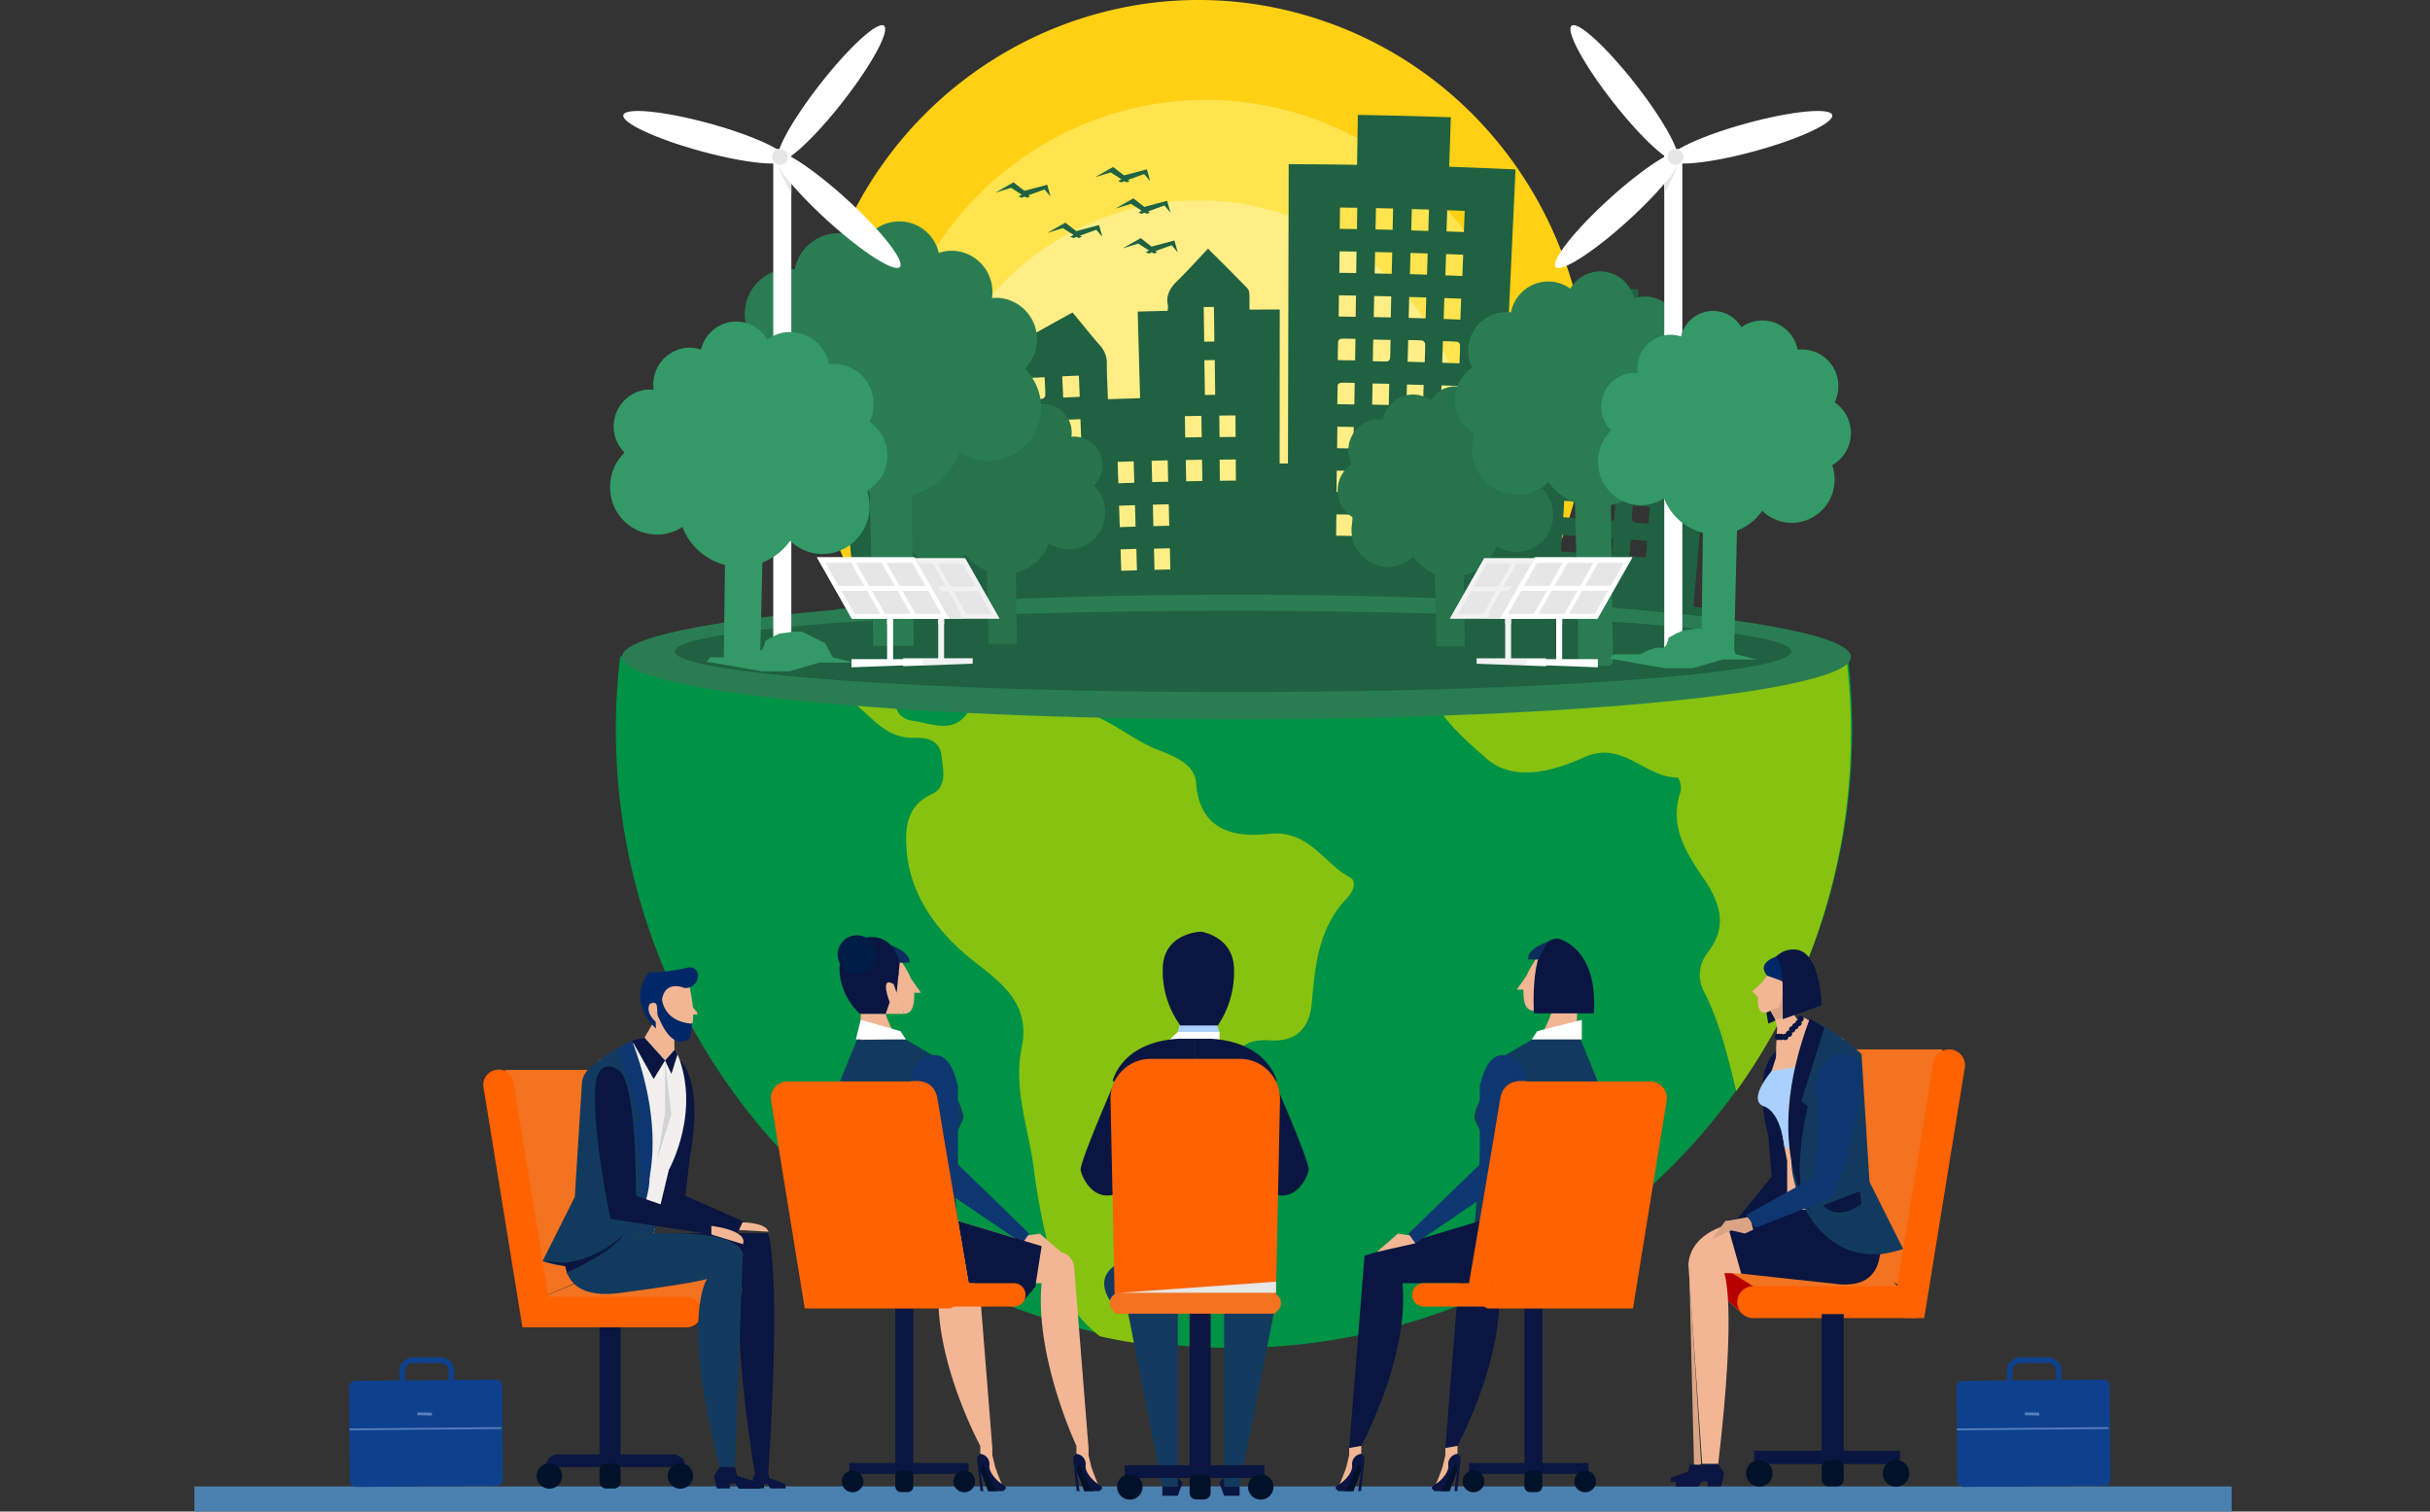 <svg xmlns="http://www.w3.org/2000/svg" xmlns:xlink="http://www.w3.org/1999/xlink" width="450" height="280" viewBox="0 0 450 280"><rect x="0" y="0" width="450" height="280" fill="#333333" stroke="none"/><defs><clipPath id="a"><rect width="377.263" height="280" fill="none"/></clipPath><clipPath id="b"><rect width="377.263" height="280.001" fill="none"/></clipPath><clipPath id="c"><rect width="8.955" height="11.373" fill="none"/></clipPath><clipPath id="e"><path d="M914.74,947.836h7.731l-.581-1.637-6.334-1.42Z" transform="translate(-914.74 -944.779)" fill="none"/></clipPath><linearGradient id="f" x1="-23.555" y1="30.065" x2="-23.529" y2="30.065" gradientUnits="objectBoundingBox"><stop offset="0" stop-color="#fff"/><stop offset="1" stop-color="#aad0ff"/></linearGradient><clipPath id="h"><rect width="28.902" height="2.059" fill="none"/></clipPath><clipPath id="i"><path d="M1456.786,993.685s-4.658,5.349-1.4,6.525,3.8,7.668,3.8,7.668h.907s-.191-5.7-.221-6.883,1.265-8.043,1.265-8.043Z" transform="translate(-1454.23 -992.952)" fill="none"/></clipPath><linearGradient id="j" x1="-31.891" y1="5.515" x2="-31.869" y2="5.515" xlink:href="#f"/><clipPath id="m"><rect width="450" height="280"/></clipPath></defs><g id="l" clip-path="url(#m)"><g transform="translate(799 584)"><g transform="translate(-763 -584)"><g clip-path="url(#a)"><g transform="translate(0 -0.001)"><g clip-path="url(#b)"><path d="M392.808,610.686A114.589,114.589,0,0,0,481.9,736.147q5.269,1.154,10.712,1.814a115.711,115.711,0,0,0,13.874.832,114.457,114.457,0,0,0,114.481-114.48,115.647,115.647,0,0,0-.8-13.628Z" transform="translate(-313.96 -489.106)" fill="#009245"/><path d="M610.956,651.6c-4.983-2.662-7.551-8.911-15.162-8.013-5.889.695-12.643-.459-13.29-9.437-.234-3.231-3.348-4.7-6.92-6.081-7.009-2.7-12.489-9.473-21.257-7.391-.363.086-.907-1.108-1.511-1.445-4.429-2.47-8.827-4.48-12.323,1.432-2.65,4.481-6.608,2.559-10.269,2-4.253-.657-3.347-3.953-3.431-6.738-.05-1.648.555-3.854-1.153-4.621-.453-.2-.878-.406-1.275-.616H495.687a20.691,20.691,0,0,0,6.377,1.026c7.342.357,12.977,3.971,18.125,8.5,3.074,2.7,5.551,5.748,10.277,5.559,1.873-.074,4.561.312,4.887,3.267.288,2.611,1.135,5.82-1.779,7.156-4.837,2.218-4.961,6.554-4.676,10.382.678,9.073,6.54,16.066,13.044,21.057,5.757,4.416,9.767,8.209,8.252,15.615-1.615,7.894,1.528,15.478,2.339,23.045a133.186,133.186,0,0,0,3.639,17.635,24.135,24.135,0,0,0,8.526,12.718q5.269,1.154,10.712,1.814a.116.116,0,0,0-.046-.118c-4.658-3.689.486-10.705-5.552-13.883-3.5-1.841,2.1-6.95-1.5-10.1-.265-.231,2.845-.885,4.348-1.447,9.35-3.492,17.066-14.846,16.759-24.694-.138-4.44,1.89-6.721,6.561-6.4,5.011.347,7.552-2.146,7.971-7.124.582-6.948,1.3-13.859,6.555-19.28.923-.952,1.949-3.006.445-3.809" transform="translate(-397.003 -489.106)" fill="#87c210"/><path d="M1145.362,610.686c-1.191,8.274,5.336,13.792,11,18.834,5.1,4.541,12.514,2.457,18.177-.119,7.225-3.285,11.377,3.883,17.438,3.73a4.022,4.022,0,0,1,.49,2.546c-2.189,6.319.866,11.2,4.174,16.048,3.024,4.43,4.693,8.837.845,13.809a6.616,6.616,0,0,0-.605,7.465c2.927,5.768,4.332,12.022,5.881,18.231a113.961,113.961,0,0,0,21.228-66.421,115.665,115.665,0,0,0-.864-14.123Z" transform="translate(-917.223 -489.106)" fill="#87c210"/><path d="M703.046,115.184a73.738,73.738,0,0,0,9.315-18.971c12.463-38.44-8.116-79.864-45.963-92.522s-78.63,8.243-91.093,46.683a74.123,74.123,0,0,0,9.329,64.809Z" transform="translate(-457.856 0.005)" fill="#ffd014"/><path d="M748.339,189.592a61.1,61.1,0,0,0,8.513-16.858c10.341-31.9-6.734-66.265-38.136-76.768s-65.242,6.839-75.583,38.735a61.5,61.5,0,0,0,8.525,54.891Z" transform="translate(-512.676 -74.403)" fill="#ffe44e"/><path d="M772.859,264.539a52.512,52.512,0,0,0,4.383-9.909c8.828-27.229-5.749-56.57-32.557-65.536s-55.7,5.839-64.524,33.067a52.491,52.491,0,0,0,4.395,42.378Z" transform="translate(-542.687 -149.35)" fill="#ffee86"/><path d="M593.1,148.872c1.8-.165,3.491-.315,5.322-.472-.171-2.064-.333-4.01-.5-6,5.3-.454,10.462-.851,15.763-1.213.13,1.973.259,3.92.394,5.963,1.795-.122,3.459-.231,5.279-.344.1,1.64.193,3.19.292,4.841,2.081-.167,3.964-.021,5.781-1.157,3.685-2.3,7.541-4.37,11.362-6.5.256-.143.518-.274.865-.457,1.715,2.057,3.347,4.133,5.088,6.115A4.813,4.813,0,0,1,644,153.058c-.007,2.143.124,4.287.2,6.531,1.98-.069,3.9-.13,5.954-.189-.146-5.314-.293-10.622-.442-16.044,1.914-.054,3.692-.1,5.54-.141a4.262,4.262,0,0,0,.052-1.034c-.412-1.878.425-3.236,1.773-4.545,1.944-1.889,3.738-3.923,5.66-5.936,2.5,2.486,4.945,4.921,7.333,7.394a1.584,1.584,0,0,1,.316.973c.046.926.024,1.854.03,2.923,1.88-.01,3.692-.015,5.6-.013-.007,9.577-.014,19.013-.02,28.517l1.54,0c.044-18.495.089-36.918.134-55.442,4.245.011,8.388.049,12.664.118.049-3.116.1-6.137.145-9.245,5.788.094,11.441.237,17.222.436-.1,3-.2,6.019-.306,9.164,4.143.143,8.162.309,12.283.505-.679,14.666-1.352,29.207-2.029,43.832.773.037,1.447.07,2.25.11.234-4.8.466-9.567.705-14.46,2.681.135,5.235.275,7.89.432.084-1.469.161-2.817.246-4.3,2.4.142,4.7.287,7.137.45.1-1.5.187-2.876.28-4.305,2.156.145,4.17.287,6.339.447-.1,1.4-.2,2.765-.306,4.257,2.456.182,4.76.362,7.139.557-.117,1.475-.225,2.823-.343,4.313,2.659.218,5.243.441,7.952.688-1.445,16.386-2.877,32.629-4.319,48.984,1.481.135,2.843.262,4.254.4-.058.632-.107,1.151-.164,1.764a851.11,851.11,0,0,0-162.695,0l-.165-1.769c1.172-.113,2.354-.224,3.63-.341-1.463-16.455-2.913-32.773-4.375-49.216m39.847,18.689-.184-3.94c-1.077.052-2.072.1-3.091.154.068,1.344.131,2.609.2,3.939,1.037-.053,2.029-.1,3.077-.154m3.132-4.146c.057,1.327.113,2.623.172,3.988,1.01-.045,2-.087,3.005-.129-.054-1.368-.106-2.662-.159-3.989-1.009.042-1.918.08-3.018.129m51.045-35.382c1.117.014,2.125.029,3.179.046.021-1.353.042-2.645.062-3.949-1.1-.018-2.111-.032-3.192-.046-.017,1.325-.032,2.591-.049,3.949m6.707-3.842c-.026,1.356-.052,2.652-.077,3.951,1.1.022,2.112.044,3.159.069.031-1.358.06-2.652.09-3.951-1.109-.026-2.123-.048-3.172-.069m9.693,4.225c.041-1.381.079-2.646.118-3.959-1.1-.033-2.131-.064-3.173-.092-.036,1.364-.07,2.652-.1,3.96,1.084.03,2.062.058,3.16.092m-10.477,36.359c-.027,1.4-.052,2.684-.077,3.935,1.081.022,2.069.044,3.037.066.031-1.365.06-2.628.09-3.935-1.042-.025-2.012-.045-3.051-.066M687.1,132.2c-.017,1.4-.033,2.692-.05,3.976,1.1.014,2.1.029,3.12.045.021-1.366.042-2.66.063-3.976-1.074-.018-2.053-.032-3.133-.046m9.745.2c-1.115-.026-2.123-.048-3.175-.069-.026,1.356-.052,2.656-.077,3.964,1.088.022,2.09.044,3.162.069.03-1.327.059-2.6.09-3.964m-7.193,36.313c.021-1.341.042-2.662.063-3.984-1.044-.017-2.015-.03-3.025-.044-.017,1.36-.033,2.657-.05,3.984,1.032.013,1.974.027,3.011.044m-55.959,15.066c-.063-1.357-.124-2.652-.185-3.953-1.046.051-2,.1-2.982.149l.2,3.952c1.035-.053,1.986-.1,2.969-.148m59.088-6.9c1.076.022,2.033.042,3.025.066.031-1.359.06-2.652.09-3.951-1.055-.024-2.017-.046-3.038-.066-.026,1.332-.05,2.6-.077,3.951m9.668-11.845c-1.086-.033-2.053-.062-3.066-.089-.036,1.355-.07,2.648-.1,3.916,1.077.03,2.065.058,3.053.089.04-1.337.077-2.575.117-3.915m-15.881,7.787c-.017,1.367-.033,2.633-.049,3.942,1.049.014,2.03.028,3.04.044.021-1.346.041-2.615.062-3.942-1.025-.017-1.987-.031-3.053-.044m13.655-40.328c-.036,1.367-.069,2.629-.1,3.932,1.086.029,2.1.059,3.162.092.04-1.349.078-2.611.117-3.932-1.071-.033-2.071-.062-3.176-.092m9.756.327c-1.146-.044-2.149-.08-3.166-.115-.046,1.362-.089,2.654-.132,3.94,1.1.038,2.093.074,3.153.114.049-1.337.1-2.6.145-3.94m-77.517,22.7c-1.138.055-2.143.105-3.18.159.067,1.335.13,2.6.2,3.984.887-.046,1.724-.05,2.549-.154a.827.827,0,0,0,.563-.565c0-1.13-.078-2.259-.132-3.423m3.27-.172c.06,1.388.114,2.652.17,3.934,1.058-.047,2.03-.089,3.066-.131-.053-1.343-.1-2.611-.156-3.935-1.05.043-2.032.085-3.079.132m63.441,17.726c-.036,1.353-.07,2.642-.1,3.95,1.037.029,1.988.056,2.987.087.04-1.356.079-2.647.117-3.949-1.043-.032-2-.06-3-.087m9.167,4.253c.05-1.356.1-2.622.145-3.938-1.052-.04-2.037-.075-3.06-.111-.045,1.34-.087,2.6-.131,3.939,1.014.035,1.969.07,3.047.11m-68.419,6.188c-.053-1.344-.105-2.641-.157-3.936-1.054.044-2.031.085-2.991.128.059,1.361.113,2.628.17,3.935,1.021-.045,1.97-.086,2.978-.127m49.96-26.955c-.917-.015-1.721-.056-2.52-.019-.222.011-.612.243-.62.39-.065,1.19-.058,2.384-.073,3.582,1.147.015,2.119.029,3.149.046.021-1.324.041-2.588.063-4m3.314.109c-.027,1.4-.052,2.667-.076,3.92,1.082.022,2.083.044,3.068.067.031-1.354.059-2.618.089-3.919-1.059-.025-2.036-.046-3.081-.067m6.261,4.1c1.089.03,2.06.059,3.08.089.04-1.343.078-2.632.116-3.909-1.088-.033-2.086-.062-3.093-.089-.035,1.334-.068,2.569-.1,3.909m6.375.191c1.1.038,2.073.074,3.074.111.05-1.352.1-2.642.145-3.935-1.077-.041-2.054-.076-3.087-.112-.044,1.332-.087,2.595-.131,3.936m-19.346,19.966c-.016,1.344-.033,2.633-.049,3.942,1.055.013,2.028.028,2.985.043.022-1.361.042-2.63.062-3.941-.99-.016-1.912-.03-3-.044m-56.443-8.936c.031.613.063,1.251.095,1.89s.063,1.259.1,1.9c1.111-.057,2.093-.107,3.17-.159-.023-.5-.043-.924-.063-1.346-.134-2.893-.135-2.9-3.065-2.444-.031,0-.059.038-.233.157M706.9,128.511c1.128.038,2.136.075,3.217.116.049-1.345.1-2.638.144-3.927-1.13-.043-2.169-.081-3.23-.117-.044,1.332-.086,2.573-.131,3.928m-10.323,15.93c.03-1.336.059-2.6.089-3.9-1.089-.025-2.107-.048-3.165-.069-.026,1.334-.05,2.592-.076,3.9,1.086.022,2.1.044,3.151.069m12.891.4c.051-1.376.1-2.654.142-3.88-1.127-.043-2.114-.078-3.108-.112-.044,1.335-.086,2.574-.129,3.88,1.047.036,2.039.072,3.095.112m-19.431,3.563c-.961-.015-1.805-.059-2.645-.017-.2.01-.55.291-.559.462-.064,1.162-.055,2.327-.069,3.505,1.162.015,2.167.03,3.21.047.021-1.336.041-2.575.063-4m6.505.207c-1.121-.026-2.134-.048-3.216-.07-.026,1.339-.051,2.6-.078,4.013.941.019,1.815.069,2.686.033a.74.74,0,0,0,.506-.512c.073-1.129.075-2.262.1-3.464m6.322,4.126c.036-1.192.1-2.286.077-3.38a.826.826,0,0,0-.49-.626c-.867-.093-1.745-.081-2.646-.1-.038,1.427-.071,2.69-.106,4.019,1.053.029,2.034.057,3.165.092m6.437.206c.045-1.212.11-2.342.1-3.472a.746.746,0,0,0-.5-.522c-.869-.087-1.747-.088-2.664-.119-.047,1.41-.089,2.673-.133,4,1.036.036,2.016.071,3.195.116m-72.738,22.572c1.065-.047,2.022-.088,3.031-.13-.053-1.34-.1-2.631-.156-3.923-1.064.044-2.044.086-3.045.13.057,1.331.111,2.566.169,3.922m56.072,9.437c1.082.022,2.052.043,3,.065.031-1.367.06-2.631.089-3.912-1.04-.024-1.993-.046-3.009-.065-.026,1.323-.05,2.588-.076,3.912M708.6,169.227c.051-1.4.1-2.693.146-3.975-1.075-.04-2.043-.076-3.017-.109-.046,1.367-.089,2.66-.133,3.975,1.035.036,1.975.07,3,.109m-5.563-24.613c.04-1.336.077-2.6.115-3.874-1.094-.033-2.112-.063-3.157-.091-.035,1.331-.068,2.566-.1,3.875,1.042.028,2.03.057,3.144.091m-16.111-.341c1.119.015,2.138.03,3.15.046.022-1.365.042-2.628.062-3.933-1.086-.018-2.085-.032-3.163-.046-.016,1.313-.032,2.581-.049,3.934m-22.863,14.5c-.027-2.182-.053-4.27-.079-6.438l-1.922.026c.032,2.2.062,4.291.093,6.438l1.908-.026m-51.581,6.061c-1.067.076-2.057.149-3.033.222.1,1.356.19,2.62.286,3.937,1.028-.076,1.99-.147,3.02-.221-.092-1.323-.179-2.588-.272-3.938m51.426-15.931c-.027-2.2-.053-4.288-.079-6.415l-1.895.026c.032,2.182.062,4.271.093,6.414l1.882-.026m-5.47,13.82c.026,1.375.049,2.644.073,3.951,1.051-.02,2.04-.037,3.056-.053-.021-1.359-.04-2.627-.06-3.951-1.034.017-2.006.033-3.07.054m-52,6.514c-.1-1.34-.2-2.609-.3-3.922-1.047.082-2.037.162-3.031.243.108,1.358.209,2.622.312,3.921,1.037-.085,2-.162,3.018-.242m40.1,18.16c.046,1.4.088,2.7.129,3.974,1.033-.034,1.969-.065,2.912-.093-.04-1.372-.078-2.668-.116-3.974-1.012.031-1.932.06-2.925.093m18.286-24.778c.016,1.4.031,2.671.046,3.982,1.041-.013,2.009-.022,2.983-.03-.011-1.369-.022-2.669-.033-3.983-1.032.009-1.975.019-3,.031m-15.734,12.444c-.04-1.381-.078-2.666-.116-3.971-1.055.031-2.009.062-2.97.095.044,1.365.086,2.655.129,3.97,1.019-.034,1.95-.064,2.957-.094m-46.62-17.609.312,3.919c1.051-.086,2.019-.163,3.022-.243l-.3-3.92c-1.037.082-2.009.159-3.035.244m6.4-.525.286,3.953c1.039-.077,2.009-.148,3.022-.221l-.273-3.954c-1.037.074-1.985.143-3.035.222m46.891,34.193c-.03-1.348-.059-2.634-.087-3.923-1.048.024-2.011.048-2.946.072.035,1.355.067,2.617.1,3.923,1.007-.026,1.94-.05,2.933-.072M603.738,173.61c.109,1.376.21,2.642.311,3.917,1.045-.086,2.025-.164,2.96-.238-.1-1.355-.2-2.617-.3-3.918-1.017.08-1.944.154-2.973.239m6.574,3.441c1.077-.081,2.03-.15,2.991-.219-.093-1.344-.18-2.607-.271-3.916-1.033.073-1.989.144-3,.219.1,1.329.188,2.593.284,3.915m48.3-6.2c.026,1.394.049,2.663.073,3.939,1.042-.02,2-.037,3-.052-.02-1.334-.04-2.6-.06-3.94-1.025.016-1.987.033-3.016.053m6.315,3.84c1.069-.012,2.022-.023,2.975-.03-.011-1.359-.022-2.647-.032-3.908-1.054.009-2.006.019-2.988.031.015,1.334.03,2.574.045,3.908m-57.268,10.756c-.1-1.362-.2-2.629-.3-3.935-1.034.081-2.008.16-2.964.238.108,1.364.209,2.631.313,3.934.994-.082,1.913-.155,2.951-.237m6.219-.483c-.094-1.361-.182-2.625-.272-3.927-1.035.074-2.007.144-2.991.218.1,1.347.189,2.609.284,3.927,1-.075,1.942-.144,2.978-.218m35.447-1.776c-.041-1.392-.078-2.681-.116-3.968-1.044.032-1.99.062-2.945.094.044,1.367.086,2.657.129,3.968,1.006-.034,1.924-.063,2.932-.093m6.23-.163c-.031-1.39-.059-2.679-.088-3.975-1.04.024-1.986.047-2.947.073.035,1.364.068,2.655.1,3.975,1-.026,1.922-.049,2.934-.072m-50.5,6.788.313,3.934c1.012-.083,1.949-.158,2.894-.232l-.3-3.935c-.98.077-1.895.151-2.908.234m9.385,3.271-.273-3.945c-1.021.073-1.984.143-2.93.214l.286,3.945c1-.075,1.908-.141,2.917-.213m37.854-22.1c.035,1.391.068,2.66.1,3.954,1.024-.027,1.98-.051,2.964-.073-.03-1.353-.059-2.64-.088-3.955-1.031.023-1.959.046-2.977.073m77.336-8.361c-.066,1.1-.124,2.078-.182,3.051,1.092.067,2.089.13,3.115.2.066-1.052.128-2.026.192-3.05-1.074-.07-2.077-.133-3.125-.2m1.735,22.33c-1.068-.069-2.073-.133-3.062-.194-.064,1.073-.122,2.05-.18,3.027,1.061.065,2.038.127,3.051.193l.191-3.026m6.363.422c-1.073-.078-2.052-.146-3.05-.215l-.2,3.034c1.044.072,2.016.141,3.039.215.072-1.025.139-1.977.213-3.034m3.284.221c-.078,1.058-.152,2.062-.226,3.057,1.06.081,2.035.157,3.028.236.081-1.05.157-2.026.236-3.056-1.041-.083-2.017-.159-3.039-.237M729.8,159.314c1.106.068,2.115.131,3.167.2.066-1.04.127-2.014.191-3.024-1.089-.071-2.1-.135-3.177-.2-.06,1.018-.117,1.966-.18,3.025m12.611,7.266c1.073.082,2.067.16,3.088.241.082-1.061.159-2.057.234-3.032-1.093-.087-2.089-.165-3.1-.242l-.224,3.033m-3.352-.247.214-3.051c-1.069-.077-2.07-.148-3.121-.22-.069,1.041-.135,2.017-.2,3.052,1.034.071,2,.14,3.11.22m3.122,3.472c-.081,1.091-.152,2.064-.224,3.037,1.081.083,2.074.16,3.07.239.081-1.047.156-2.018.235-3.036-1.05-.084-2.017-.159-3.08-.24m-2.683-9.839c.072-1.031.14-2,.213-3.031-1.079-.078-2.086-.149-3.134-.221l-.2,3.031c1.067.074,2.068.144,3.123.221m-.661,9.636c-1.126-.082-2.114-.151-3.084-.218-.071,1.064-.136,2.036-.2,2.982,1.073.074,2.058.144,3.074.217.073-1.029.139-1.973.209-2.981m-9.786,2.328c1.107.068,2.131.133,3.122.2.066-1.048.126-2,.189-2.994-1.073-.07-2.072-.133-3.132-.2l-.178,2.995M746,160.485c.084-1.085.159-2.058.235-3.039-1.093-.087-2.1-.165-3.122-.243-.078,1.057-.15,2.031-.225,3.04,1.068.081,2.049.158,3.111.243m-17.3,17.93c-.065,1.1-.123,2.067-.18,3.029,1.077.066,2.058.128,3.038.192.067-1.058.128-2.032.191-3.028-1.051-.068-2.015-.129-3.048-.193m6.172,3.441c1.086.075,2.065.145,3.044.215.074-1.054.142-2.022.208-2.963-1.084-.078-2.065-.148-3.055-.215-.068,1.025-.13,1.945-.2,2.964m6.526-2.564c-.068.917-.166,1.726-.16,2.535a.812.812,0,0,0,.52.585c.832.126,1.678.156,2.536.224.086-1.116.161-2.087.24-3.1-1.033-.082-1.988-.157-3.135-.244m-13.672,14.788c1.082.066,2.072.129,3.038.192.067-1.069.128-2.039.188-2.99-1.056-.069-2.028-.13-3.048-.193-.06,1.012-.116,1.954-.178,2.991m6.534-2.581c-.069,1.037-.134,2.014-.2,3,1.035.071,2,.139,3.009.212.073-1.036.139-1.983.21-3-1.008-.072-1.954-.14-3.019-.213" transform="translate(-475.026 -85.638)" fill="#206141"/><path d="M625.318,564.886c0,6.369-50.945,11.531-113.79,11.531s-113.79-5.163-113.79-11.531,50.945-11.531,113.79-11.531,113.79,5.163,113.79,11.531" transform="translate(-318.555 -443.189)" fill="#2a7d53"/><path d="M653.582,575.823c0,4.16-46.289,7.533-103.39,7.533s-103.39-3.373-103.39-7.533,46.289-7.533,103.39-7.533,103.39,3.373,103.39,7.533" transform="translate(-357.85 -455.151)" fill="#206141"/><path d="M1066.375,383.857a7.125,7.125,0,0,0-.331,1.452,6.858,6.858,0,0,0,4.512,7.289,6.537,6.537,0,0,0,1.392.324,6.676,6.676,0,0,0,5.468-1.858,8.915,8.915,0,0,0,3.993,3.136l.322,13.481h5.23l-.17-13.139a8.972,8.972,0,0,0,6.129-5.464,6.645,6.645,0,0,0,2.867,1.049c.19.023.377.039.564.044a6.78,6.78,0,0,0,6.933-6.037,6.91,6.91,0,0,0-2.032-5.757,5.321,5.321,0,0,0-3.031-9.042,5.1,5.1,0,0,0-1.169-.005c.008-.046.018-.087.023-.134a5.277,5.277,0,0,0-4.562-5.886c-.058-.008-.114-.013-.172-.018a5.189,5.189,0,0,0-2.1.257,5.242,5.242,0,0,0-4.443-4,5.19,5.19,0,0,0-5.091,2.547,5.639,5.639,0,0,0-4.982-.82,5.772,5.772,0,0,0-3.915,4.367.075.075,0,0,1-.023-.005,5.729,5.729,0,0,0-6.344,5.073,5.844,5.844,0,0,0,.547,3.236,5.841,5.841,0,0,0,.382,9.913" transform="translate(-851.712 -287.935)" fill="#27734c"/><path d="M649.767,381.428a7.135,7.135,0,0,0-.331,1.452,6.858,6.858,0,0,0,4.512,7.289,6.54,6.54,0,0,0,1.392.324,6.675,6.675,0,0,0,5.468-1.858,8.918,8.918,0,0,0,3.993,3.136l.322,13.481h5.23l-.17-13.139a8.971,8.971,0,0,0,6.129-5.464,6.645,6.645,0,0,0,2.867,1.048c.19.023.377.039.564.044a6.78,6.78,0,0,0,6.933-6.037,6.91,6.91,0,0,0-2.032-5.757,5.321,5.321,0,0,0-3.031-9.042,5.082,5.082,0,0,0-1.169,0c.008-.046.018-.087.023-.134a5.278,5.278,0,0,0-4.562-5.886c-.058-.008-.114-.013-.172-.018a5.189,5.189,0,0,0-2.1.257,5.243,5.243,0,0,0-4.443-4,5.19,5.19,0,0,0-5.091,2.547,5.64,5.64,0,0,0-4.982-.82,5.772,5.772,0,0,0-3.915,4.367.075.075,0,0,1-.023-.005,5.729,5.729,0,0,0-6.344,5.073,5.845,5.845,0,0,0,.547,3.236,5.84,5.84,0,0,0,.382,9.913" transform="translate(-518.045 -285.989)" fill="#27734c"/><path d="M501.751,241.247a10.074,10.074,0,0,0-.48,2.1,9.879,9.879,0,0,0,8.541,11.015,9.645,9.645,0,0,0,7.909-2.69,12.922,12.922,0,0,0,5.776,4.537l.682,28.431h7.47l-.225-17.3-.138-10.636a12.986,12.986,0,0,0,8.869-7.906,9.644,9.644,0,0,0,12.195-1.308,10.012,10.012,0,0,0-.138-14.176,7.7,7.7,0,0,0-4.387-13.085,7.5,7.5,0,0,0-1.691-.005c.01-.065.024-.127.032-.2a7.639,7.639,0,0,0-6.6-8.516,7.374,7.374,0,0,0-3.277.35,7.5,7.5,0,0,0-13.8-2.107,8.146,8.146,0,0,0-3.811-1.495,8.276,8.276,0,0,0-9.058,6.628.152.152,0,0,0-.035-.006,8.273,8.273,0,0,0-9.048,6.557c-.053.255-.1.517-.128.783a8.421,8.421,0,0,0,.789,4.678,8.45,8.45,0,0,0,.555,14.344" transform="translate(-398.439 -165.004)" fill="#2a7d53"/><path d="M1176.175,282.592a8.716,8.716,0,0,0-.409,1.8,8.446,8.446,0,0,0,7.3,9.411,8.248,8.248,0,0,0,6.758-2.3,11.035,11.035,0,0,0,4.937,3.876l.552,23.135.062,7.062h5.837c.193-.363.387-.57.581-.477l-.111-8.393-.271-20.9a11.083,11.083,0,0,0,7.577-6.755,8.237,8.237,0,0,0,9.571-.37,8.548,8.548,0,0,0,.728-12.857,6.576,6.576,0,0,0-3.747-11.177,6.377,6.377,0,0,0-1.443-.007c.007-.056.021-.109.028-.166a6.525,6.525,0,0,0-5.641-7.273,6.262,6.262,0,0,0-2.8.3,6.479,6.479,0,0,0-5.495-4.947,6.414,6.414,0,0,0-6.293,3.147,7,7,0,0,0-3.257-1.276,6.717,6.717,0,0,0-1.682,0,7.088,7.088,0,0,0-6.054,5.655c-.01,0-.021,0-.031,0a7.081,7.081,0,0,0-7.84,6.272,7.225,7.225,0,0,0,.676,4,7.217,7.217,0,0,0,.472,12.251" transform="translate(-939.094 -202.231)" fill="#2a7d53"/><path d="M843.151,156.908l-2.018-1.568-3.346,1.9,2.894-.888,2.535,1.618,3.664-1.313,1.11,1.313-.607-2.189Z" transform="translate(-670.996 -124.414)" fill="#206141"/><path d="M860.816,165.536l.607.389-.607.227-.383-.227-.543.227-.607-.227,1.07-.649Z" transform="translate(-688.213 -132.372)" fill="#206141"/><path d="M798.672,208.746l-2.019-1.568-3.346,1.9,2.894-.888,2.535,1.618,3.664-1.313,1.109,1.313-.607-2.189Z" transform="translate(-635.372 -165.931)" fill="#206141"/><path d="M816.337,217.374l.607.389-.607.227-.383-.227-.543.227-.607-.227,1.07-.649Z" transform="translate(-652.589 -173.889)" fill="#206141"/><path d="M750.474,171.243l-2.018-1.568-3.346,1.9,2.894-.888,2.535,1.618,3.664-1.313,1.109,1.313-.607-2.189Z" transform="translate(-596.769 -135.894)" fill="#206141"/><path d="M768.139,179.871l.607.389-.607.227-.383-.227-.543.227-.607-.227,1.07-.649Z" transform="translate(-613.986 -143.852)" fill="#206141"/><path d="M862.007,186.147l-2.019-1.568-3.346,1.9,2.894-.888,2.535,1.618,3.664-1.313,1.109,1.313-.607-2.189Z" transform="translate(-686.098 -147.831)" fill="#206141"/><path d="M879.672,194.775l.607.389-.607.227-.383-.227-.543.227-.607-.227,1.07-.649Z" transform="translate(-703.315 -155.789)" fill="#206141"/><path d="M868.774,223.13l-2.019-1.568-3.346,1.9,2.894-.888,2.535,1.618,3.664-1.313,1.109,1.313L873.006,222Z" transform="translate(-691.518 -177.451)" fill="#206141"/><path d="M886.439,231.758l.607.389-.607.227-.383-.227-.543.227-.607-.227,1.07-.649Z" transform="translate(-708.735 -185.409)" fill="#206141"/><path d="M550.453,34.281c-5.376,6.872-8.806,13.191-7.662,14.115s6.43-3.9,11.805-10.771,8.806-13.191,7.662-14.115-6.429,3.9-11.805,10.771" transform="translate(-434.553 -18.738)" fill="#fff"/><path d="M414.746,105.524c-8.346-2.275-15.419-2.957-15.8-1.524s6.08,4.44,14.426,6.715,15.419,2.957,15.8,1.524-6.08-4.44-14.426-6.715" transform="translate(-319.511 -82.694)" fill="#fff"/><path d="M551.958,149.772c6.44,5.853,10.87,11.494,9.9,12.6s-6.985-2.742-13.424-8.6-10.87-11.494-9.9-12.6,6.984,2.742,13.424,8.6" transform="translate(-431.212 -112.918)" fill="#fff"/><rect width="3.346" height="95.729" transform="translate(107.195 27.617)" fill="#fff"/><path d="M540.4,140.2a1.459,1.459,0,1,1-1.459-1.482A1.47,1.47,0,0,1,540.4,140.2" transform="translate(-430.479 -111.097)" fill="#e6e6e6"/><path d="M545.095,156.8a18.14,18.14,0,0,1-2.524-3.552,43.041,43.041,0,0,0,2.524,5.356Z" transform="translate(-434.553 -122.734)" fill="#e6e6e6"/><path d="M1291.937,34.281c5.376,6.872,8.806,13.191,7.662,14.115s-6.429-3.9-11.805-10.771-8.806-13.191-7.662-14.115,6.429,3.9,11.805,10.771" transform="translate(-1025.099 -18.738)" fill="#fff"/><path d="M1386.013,105.524c8.346-2.275,15.419-2.957,15.8-1.524s-6.08,4.44-14.426,6.715-15.419,2.957-15.8,1.524,6.08-4.44,14.426-6.715" transform="translate(-1098.51 -82.694)" fill="#fff"/><path d="M1275.623,149.772c-6.439,5.853-10.87,11.494-9.9,12.6s6.985-2.742,13.424-8.6,10.87-11.494,9.9-12.6-6.984,2.742-13.424,8.6" transform="translate(-1013.632 -112.918)" fill="#fff"/><rect width="3.346" height="95.729" transform="translate(272.196 27.617)" fill="#fff"/><path d="M1370.337,140.2a1.459,1.459,0,1,0,1.459-1.482,1.47,1.47,0,0,0-1.459,1.482" transform="translate(-1097.523 -111.097)" fill="#e6e6e6"/><path d="M1367.23,156.8a18.143,18.143,0,0,0,2.523-3.552,43.046,43.046,0,0,1-2.523,5.356Z" transform="translate(-1095.034 -122.734)" fill="#e6e6e6"/><path d="M386.706,330.9a8.712,8.712,0,0,0,9.645,7.715,8.607,8.607,0,0,0,3.69-1.351,11.541,11.541,0,0,0,7.886,7.031l-.234,18.114h6.717l.212-8.867.233-9.688a11.491,11.491,0,0,0,5.137-4.035,8.577,8.577,0,0,0,7.034,2.392,8.786,8.786,0,0,0,7.6-9.8,8.966,8.966,0,0,0-.427-1.869,7.061,7.061,0,0,0,.664-.421,7.468,7.468,0,0,0,2.948-4.437,7.559,7.559,0,0,0,.135-2.553,7.457,7.457,0,0,0-3.254-5.345,7.491,7.491,0,0,0,.7-4.16,7.37,7.37,0,0,0-8.161-6.528.134.134,0,0,0-.031,0,7.36,7.36,0,0,0-8.056-5.894,7.245,7.245,0,0,0-3.389,1.33,6.677,6.677,0,0,0-6.553-3.276,6.744,6.744,0,0,0-5.72,5.15,6.557,6.557,0,0,0-2.915-.311,6.824,6.824,0,0,0-5.872,7.573c.007.06.019.115.028.173a6.688,6.688,0,0,0-1.5,0,6.847,6.847,0,0,0-3.9,11.637,8.89,8.89,0,0,0-2.611,7.407" transform="translate(-309.669 -239.644)" fill="#396"/><path d="M499.683,592.442l-1.412-2.615-4.256-2.122-1.569-.035-2.664.384-1.208.549-1.4.769s-.244,2.188-1.462,1.89-3.762,1.18-3.762,1.18h-4.922l-.742.785,10.287,1.793h5.067l5.582-1.614h6.351Z" transform="translate(-381.462 -470.672)" fill="#396"/><path d="M1339.863,589.592l-1.412-2.615-4.256-2.122-1.569-.035-2.664.384-1.208.549-1.4.769s-.244,2.188-1.462,1.89-3.761,1.18-3.761,1.18H1317.2l-.742.785,10.287,1.793h5.067l5.582-1.614h6.351Z" transform="translate(-1054.374 -468.39)" fill="#396"/><path d="M1305.707,318.181a8.039,8.039,0,0,0,3.076,5.452,7.82,7.82,0,0,0,9.086.351,10.523,10.523,0,0,0,7.193,6.413l-.257,19.846-.034,2.577h6.06l.021-.861.524-21.964a10.473,10.473,0,0,0,4.687-3.68,7.83,7.83,0,0,0,6.416,2.181,8.018,8.018,0,0,0,6.926-8.935,8.286,8.286,0,0,0-.389-1.706,6.851,6.851,0,0,0,.448-11.631,6.857,6.857,0,0,0,.642-3.793,6.723,6.723,0,0,0-7.443-5.954c-.01,0-.02,0-.03,0a6.729,6.729,0,0,0-5.747-5.369,6.381,6.381,0,0,0-1.6,0,6.639,6.639,0,0,0-3.092,1.211,6.089,6.089,0,0,0-5.974-2.987,6.15,6.15,0,0,0-5.217,4.7,5.94,5.94,0,0,0-2.658-.281,6.194,6.194,0,0,0-5.355,6.9c.006.054.02.1.026.157a6.054,6.054,0,0,0-1.37.007,6.243,6.243,0,0,0-3.557,10.611,8.108,8.108,0,0,0-2.384,6.754" transform="translate(-1045.715 -231.695)" fill="#396"/><path d="M1191.941,519.5l-.1.182v0l-2.261,3.977-3.979,7h-6.414v1h-1.089v-1h-10.238l1.348-2.37,1.988-3.5,3.01-5.295Z" transform="translate(-935.352 -416.078)" fill="#e6e6e6"/><path d="M1174.2,519.505l-.807,1.419-1.226,2.159-.977,1.716-.27.476L1169.2,528.3l-.551.968h0l-.8,1.4h10.239v7.352h-5.31l.027,1.007,3.931.144.538.02,8.386.309v-1.48h-6.483V530.67h6.414l.917-1.615h0l.892-1.569,2.169-3.818,1.391-2.445h0l.871-1.53h0v0l.1-.182Zm10.645,1-1.891,3.327-.5.874h-4.68l.33-.584,2.057-3.617Zm-11.589,2.387.714-1.255.644-1.132h4.68l-2.1,3.688-.289.512h-4.681l.013-.027,1.017-1.785Zm.759,6.9h-4.678l2.161-3.8.227-.4h4.68l-2.15,3.778Zm5.552,0h-4.681l2.356-4.141.033-.058h4.681l-1.956,3.44Zm6.905-2.385h0l-1.355,2.383h-4.68l.074-.131,2.313-4.068h4.68Zm2.118-3.725L1188,524.7h-4.678l.519-.91,1.869-3.29h4.68Z" transform="translate(-935.348 -416.078)" fill="#f2f2f2"/><path d="M1238.879,518.574l-.107.186v0l-2.3,4.05-4.053,7.132h-6.532v1.016h-1.109v-1.016h-10.428l1.373-2.414,2.025-3.566,3.066-5.393Z" transform="translate(-972.587 -415.332)" fill="#e6e6e6"/><path d="M1220.806,518.573l-.822,1.446-1.249,2.2-1,1.748-.274.485-1.751,3.081-.561.986h0l-.812,1.427h10.429v7.488h-5.409l.027,1.026,4,.147.548.02,8.542.314v-1.507h-6.6v-7.488h6.533l.934-1.645h0l.908-1.6,2.209-3.888,1.417-2.491h0l.887-1.558h0v0l.107-.185Zm10.843,1.015-1.926,3.388-.506.89h-4.766l.337-.594,2.1-3.684Zm-11.8,2.431.727-1.278.656-1.153h4.766l-2.136,3.757-.295.522H1218.8l.014-.028,1.035-1.818Zm.773,7.024h-4.765l2.2-3.87.231-.406h4.766l-2.19,3.849Zm5.655,0h-4.768l2.4-4.218.034-.059h4.768l-1.993,3.5Zm7.033-2.429h0l-1.38,2.427h-4.767l.076-.133,2.356-4.144h4.766Zm2.157-3.794-.595,1.045H1230.1l.528-.927,1.9-3.351h4.766Z" transform="translate(-972.584 -415.332)" fill="#fff"/><g transform="translate(239.267 103.241)" style="mix-blend-mode:multiply;isolation:isolate"><g clip-path="url(#c)"><path d="M1210.787,518.573l-8.955,11.351,2.491.022Z" transform="translate(-1201.832 -518.573)" fill="#e6e6e6"/></g></g><path d="M627.813,519.5l.1.182v0l2.261,3.977,3.979,7h6.414v1h1.088v-1H651.9l-1.348-2.37-1.988-3.5-3.01-5.295Z" transform="translate(-502.824 -416.078)" fill="#e6e6e6"/><path d="M627.813,519.5l.1.182v0h0l.871,1.53h0l1.391,2.445,2.169,3.817.892,1.569h0l.917,1.615h6.414v7.352h-6.483v1.48l8.386-.309.538-.02,3.931-.144.026-1.007h-5.31V530.67H651.9l-.8-1.4h0l-.551-.968-1.719-3.025-.269-.476-.977-1.716-1.226-2.16-.807-1.419Zm11.775,1,2.057,3.617.33.583H637.3l-.5-.873-1.891-3.327Zm6.909,2.389,1.017,1.785.013.027h-4.681l-.289-.512-2.1-3.688h4.68l.644,1.132.714,1.255Zm-1,6.474-2.15-3.778h4.68l.227.4,2.161,3.8h-4.678Zm-5.745-.338-1.956-3.44h4.681l.033.058,2.356,4.141h-4.681Zm-7.505-3.44h4.68l2.313,4.068.074.131h-4.68l-1.355-2.383h0Zm-2.891-5.085h4.68l1.869,3.291.519.91h-4.678l-.584-1.026Z" transform="translate(-502.824 -416.077)" fill="#f2f2f2"/><path d="M579.078,518.574l.106.186v0l2.3,4.05,4.053,7.132h6.533v1.016h1.109v-1.016h10.428l-1.373-2.414-2.025-3.566-3.066-5.393Z" transform="translate(-463.792 -415.332)" fill="#e6e6e6"/><path d="M579.079,518.574l.107.185v0h0l.887,1.558h0l1.417,2.491L583.7,526.7l.908,1.6h0l.934,1.645h6.533v7.488h-6.6v1.508l8.542-.315.547-.02,4-.147.027-1.026h-5.409v-7.488h10.429l-.812-1.426h0l-.561-.986-1.751-3.081-.274-.484-1-1.748-1.249-2.2-.822-1.446Zm11.993,1.015,2.1,3.684.336.594h-4.766l-.506-.89-1.926-3.388Zm7.037,2.433,1.035,1.818.013.028h-4.768l-.295-.522-2.136-3.756h4.767l.656,1.153.727,1.278Zm-1.017,6.594-2.19-3.848h4.766l.231.406,2.2,3.87h-4.765Zm-5.852-.345-1.993-3.5h4.768l.034.059,2.4,4.218h-4.768Zm-7.644-3.5h4.766l2.356,4.143.076.133h-4.766l-1.38-2.427h0Zm-2.944-5.179h4.766l1.9,3.351.529.927h-4.765l-.595-1.045Z" transform="translate(-463.793 -415.332)" fill="#fff"/><g transform="translate(133.356 103.241)" style="mix-blend-mode:multiply;isolation:isolate"><g clip-path="url(#c)"><path d="M669.841,518.573l8.955,11.351-2.491.022Z" transform="translate(-669.841 -518.573)" fill="#e6e6e6"/></g></g><rect width="377.263" height="4.662" transform="translate(0 275.339)" fill="#4a80af"/><path d="M851.015,1171.645s-9.341,1.955-1.828,10.057Z" transform="translate(-677.785 -938.386)" fill="#123a5f"/></g></g><g transform="translate(182.112 188.092)"><g clip-path="url(#e)"><rect width="7.731" height="3.057" fill="url(#f)"/></g></g><g transform="translate(0 -0.001)"><g clip-path="url(#b)"><path d="M916.459,961.553v-1.419h-7.731l-1.495,1.419Z" transform="translate(-726.616 -768.985)" fill="#fff"/><path d="M957.83,1193.409v37.778H960.7l6.878-34.872Z" transform="translate(-767.14 -955.817)" fill="#123a5f"/><path d="M954.825,1376.538h2.317v1.714h-2.866l-.884-2.436.884-.926v1.648Z" transform="translate(-763.585 -1101.169)" fill="#0a1641"/><path d="M875.537,1193.409v37.778h-2.866l-6.879-34.872Z" transform="translate(-693.426 -955.817)" fill="#123a5f"/><path d="M902.66,1376.538h-2.317v1.714h2.866l.883-2.436-.883-.926v1.648Z" transform="translate(-721.098 -1101.169)" fill="#0a1641"/><path d="M945.627,974.333s-1.535-7.262-12.244-7.856h-2.956v10.016Z" transform="translate(-745.192 -774.064)" fill="#0a1641"/><path d="M990.682,988.894s8.149,18.356,7.841,19.9-3.069,7.8-9.433,2.748Z" transform="translate(-792.176 -792.018)" fill="#0a1641"/><path d="M854.077,974.333s1.535-7.262,12.244-7.856h2.956v10.016Z" transform="translate(-684.043 -774.064)" fill="#0a1641"/><path d="M832.19,988.894s-8.149,18.356-7.841,19.9,3.069,7.8,9.433,2.748Z" transform="translate(-660.227 -792.018)" fill="#0a1641"/><rect width="3.898" height="31.169" transform="translate(184.293 242.612)" fill="#0a1641"/><rect width="25.892" height="2.354" transform="translate(172.289 271.428)" fill="#0a1641"/><path d="M980.083,1374a2.354,2.354,0,1,0,2.354-2.354,2.354,2.354,0,0,0-2.354,2.354" transform="translate(-784.963 -1098.568)" fill="#00112a"/><path d="M858.307,1374a2.354,2.354,0,1,0,2.354-2.354,2.354,2.354,0,0,0-2.354,2.354" transform="translate(-687.43 -1098.568)" fill="#00112a"/><path d="M926.922,1376.463h1.449a1.225,1.225,0,0,0,1.224-1.224v-2.185a1.225,1.225,0,0,0-1.224-1.225h-1.449a1.225,1.225,0,0,0-1.225,1.225v2.185a1.225,1.225,0,0,0,1.225,1.224" transform="translate(-741.404 -1098.716)" fill="#00112a"/><path d="M882.765,1032.386H853.023L852.2,993.02a7.436,7.436,0,0,1,7.237-7.807h16.9a7.436,7.436,0,0,1,7.237,7.807Z" transform="translate(-682.542 -789.07)" fill="#ff6200"/><path d="M881.2,1206.706H853.3a1.9,1.9,0,0,1-1.9-1.9v-.038a1.9,1.9,0,0,1,1.9-1.9h27.9a1.9,1.9,0,0,1,1.9,1.9v.038a1.9,1.9,0,0,1-1.9,1.9" transform="translate(-681.896 -963.391)" fill="#f37321"/><g transform="translate(171.402 237.416)" style="mix-blend-mode:multiply;isolation:isolate"><g clip-path="url(#h)"><path d="M889.848,1194.583h-28.9l28.9-2.059Z" transform="translate(-860.947 -1192.525)" fill="#e6e6e6"/></g></g><path d="M907.836,866.847s6,.847,6.114,6.879a17.659,17.659,0,0,1-3,10.509h-6.94a17.24,17.24,0,0,1-3.248-10.7c.191-6.5,7.07-6.687,7.07-6.687" transform="translate(-721.43 -694.269)" fill="#0a1641"/><path d="M1194.858,998.043s-4.974,6.844-4.086,8.8,2.235,4.563,2.235,4.563Z" transform="translate(-953.621 -799.346)" fill="#123a5f"/><path d="M1259.352,958.752l3.8,9.354-1.9,6.616-8.539,1.3Z" transform="translate(-1003.315 -767.877)" fill="#123a5f"/><path d="M1188.363,999.862l2.7-34.516,8.339-4.931,8.311-1.663-4.118,37.156-15.357,8.148,1.006-7.4" transform="translate(-951.68 -767.877)" fill="#123a5f"/><rect width="3.325" height="30.641" transform="translate(246.301 242.372)" fill="#0a1641"/><rect width="22.083" height="2.008" transform="translate(236.063 271.005)" fill="#0a1641"/><path d="M1283.548,1370.311a2.008,2.008,0,1,0,2.008-2.008,2.008,2.008,0,0,0-2.008,2.008" transform="translate(-1028.012 -1095.893)" fill="#00112a"/><path d="M1179.683,1370.311a2.008,2.008,0,1,0,2.008-2.008,2.008,2.008,0,0,0-2.008,2.008" transform="translate(-944.825 -1095.893)" fill="#00112a"/><path d="M1238.206,1372.413h1.236a1.044,1.044,0,0,0,1.044-1.044v-1.864a1.044,1.044,0,0,0-1.044-1.044h-1.236a1.044,1.044,0,0,0-1.044,1.044v1.864a1.044,1.044,0,0,0,1.044,1.044" transform="translate(-990.861 -1096.019)" fill="#00112a"/><path d="M1258.165,926.662v6.519l-6.934.214s2.854-4.451,2.816-8.036Z" transform="translate(-1002.129 -741.132)" fill="#f2b694"/><path d="M1239.409,884.973s-3.333,4.615-3.29,6.627-.061,4.407,2.031,4.407Z" transform="translate(-990.025 -708.787)" fill="#f2b694"/><path d="M1231.79,908.113l-1.133,1.615h0l-.637.908h2.371Z" transform="translate(-985.14 -727.32)" fill="#f2b694"/><path d="M1250.28,873.362s7.392,1.509,6.573,13.829h-11.09s-.985-14.332,4.518-13.829" transform="translate(-997.695 -699.477)" fill="#0a1641"/><path d="M1244.223,876.22s-3.826,1.153-3.692,3.278l1.844.03Z" transform="translate(-993.557 -701.776)" fill="#0e2d5c"/><path d="M1098.665,1135.563,1077,1142.082l-2.838,35.643,2.241-.407s8.924-16.464,7.625-30.135h14.64Z" transform="translate(-860.309 -909.488)" fill="#0a1641"/><path d="M1063.927,1353a40.394,40.394,0,0,0,1.507-3.8c.245-.978.53-2.2.53-2.2v-1.3l2.241-.407V1347s-.884,6.844-4.278,6" transform="translate(-852.114 -1077.463)" fill="#f2b694"/><path d="M1066.3,1352.71l.273.208a.823.823,0,0,1,.32.741l-.634,5.966h-.53l.53-3.829-1.426,3.829h-2.771l-.395-.351a.356.356,0,0,1,.032-.559c.338-.236.814-.57,1.014-.72.326-.245,1.953-1.657,1.9-3.043a1.925,1.925,0,0,1,1.685-2.243" transform="translate(-850.208 -1083.404)" fill="#0a1641"/><path d="M1072.344,1363.907s-.081-1.283-.54-1.039-1.742,4.7-2.658,4.869h1.772Z" transform="translate(-856.294 -1091.515)" fill="#00112a"/><path d="M1188.136,1135.563l-21.668,6.519-2.838,35.643,2.241-.407s8.924-16.464,7.625-30.135h14.641Z" transform="translate(-931.968 -909.488)" fill="#0a1641"/><path d="M1153.4,1353a40.394,40.394,0,0,0,1.507-3.8c.244-.978.53-2.2.53-2.2v-1.3l2.241-.407V1347s-.884,6.844-4.278,6" transform="translate(-923.773 -1077.463)" fill="#f2b694"/><path d="M1155.769,1352.71l.273.208a.823.823,0,0,1,.32.741l-.634,5.966h-.53l.53-3.829-1.426,3.829h-2.771l-.395-.351a.356.356,0,0,1,.032-.559c.338-.236.814-.57,1.014-.72.326-.245,1.953-1.657,1.9-3.043a1.925,1.925,0,0,1,1.685-2.243" transform="translate(-921.866 -1083.404)" fill="#0a1641"/><path d="M1161.815,1363.907s-.081-1.283-.54-1.039-1.742,4.7-2.658,4.869h1.772Z" transform="translate(-927.953 -1091.515)" fill="#00112a"/><path d="M1253.3,948.929l-8.263,2.092-1,1.527h9.262Z" transform="translate(-996.371 -760.01)" fill="#fff"/><path d="M1107,1148.33l-3.23-.489-3.905,3.388,7.135-1.6Z" transform="translate(-880.897 -919.322)" fill="#f2b694"/><path d="M1149.229,982.609c-2.072-1.433-5.133-2.054-6.713,4.839v14.487l-13.211,12.834,1.274,1.793,16.99-11.548,3.385-18.218a4.164,4.164,0,0,0-1.725-4.186" transform="translate(-904.477 -786.248)" fill="#0e3671"/><path d="M1153.081,1198.259h-18.164a2.145,2.145,0,0,1-2.145-2.145v-.043a2.145,2.145,0,0,1,2.145-2.145h18.164Z" transform="translate(-907.253 -956.231)" fill="#ff6200"/><path d="M1229.446,1048.274h-27.019l6.822-42.045h23.393a3.085,3.085,0,0,1,3.045,3.579Z" transform="translate(-963.041 -805.902)" fill="#ff6200"/><path d="M1194.9,1005.837s-4.338-.978-4.987,3.259-6.14,36.275-6.14,36.275l3.713,2.511Z" transform="translate(-948.105 -805.51)" fill="#ff6200"/><path d="M766.272,1191.5l-1.974,2.351-1.974-3.637s2.911-.836,3.948,1.285" transform="translate(-610.556 -953.129)" fill="#0a1641"/><path d="M766.272,1191.478l-2.387.677-1.561-.677s2.867-1.368,3.948,0" transform="translate(-610.556 -953.784)" fill="#0a1641"/><path d="M653.223,887.922s3.333,4.615,3.29,6.627.061,4.407-2.031,4.407Z" transform="translate(-523.176 -711.148)" fill="#f2b694"/><path d="M664.541,911.061l1.133,1.615h0l.637.908H663.94Z" transform="translate(-531.76 -729.681)" fill="#f2b694"/><path d="M646.781,879.169s3.826,1.153,3.692,3.278l-1.844.03Z" transform="translate(-518.016 -704.138)" fill="#0e2d5c"/><path d="M642.691,908.141H639.4l-.9-8.751s4.48.954,4.191,3.585a26.334,26.334,0,0,0,0,5.166" transform="translate(-511.384 -720.333)" fill="#f2b694"/><path d="M694.148,998.043s4.974,6.844,4.086,8.8-2.235,4.563-2.235,4.563Z" transform="translate(-555.953 -799.346)" fill="#123a5f"/><path d="M604.521,958.752l-3.8,9.354,1.9,6.616,8.54,1.3Z" transform="translate(-481.126 -767.877)" fill="#123a5f"/><path d="M637.49,992.039l-1.03-26.692-8.339-4.931-8.311-1.663,4.118,37.156,15.357,8.148Z" transform="translate(-496.414 -767.877)" fill="#123a5f"/><rect width="3.325" height="30.641" transform="translate(129.805 242.372)" fill="#0a1641"/><rect width="22.083" height="2.008" transform="translate(121.286 271.005)" fill="#0a1641"/><path d="M606.169,1370.311a2.008,2.008,0,1,1-2.008-2.008,2.008,2.008,0,0,1,2.008,2.008" transform="translate(-482.274 -1095.893)" fill="#00112a"/><path d="M710.034,1370.311a2.008,2.008,0,1,1-2.008-2.008,2.008,2.008,0,0,1,2.008,2.008" transform="translate(-565.461 -1095.893)" fill="#00112a"/><path d="M654.288,1372.413h-1.236a1.045,1.045,0,0,1-1.045-1.044v-1.864a1.045,1.045,0,0,1,1.045-1.044h1.236a1.044,1.044,0,0,1,1.044,1.044v1.864a1.044,1.044,0,0,1-1.044,1.044" transform="translate(-522.203 -1096.019)" fill="#00112a"/><path d="M619.808,929.611v6.519l6.781-.223s-2.7-4.014-2.664-7.6Z" transform="translate(-496.413 -743.493)" fill="#f2b694"/><path d="M733.654,1181.228c-.245-.978-.53-2.2-.53-2.2v-1.3l-2.666-33.476a3.181,3.181,0,0,0-2.255-2.794l-19.586-5.892v11.619h15.82c-1.3,13.671,6.444,30.135,6.444,30.135v1.711s.884,6.844,4.278,6a40.354,40.354,0,0,1-1.507-3.8" transform="translate(-567.543 -909.488)" fill="#f2b694"/><path d="M818.052,1352.71l-.273.208a.823.823,0,0,0-.319.741l.634,5.966h.53l-.53-3.829,1.426,3.829h2.771l.395-.351a.356.356,0,0,0-.032-.559c-.338-.236-.814-.57-1.014-.72-.326-.245-1.953-1.657-1.9-3.043a1.925,1.925,0,0,0-1.685-2.243" transform="translate(-654.711 -1083.404)" fill="#0a1641"/><path d="M820.66,1363.907s.081-1.283.54-1.039,1.742,4.7,2.658,4.869h-1.772Z" transform="translate(-657.278 -1091.515)" fill="#00112a"/><path d="M644.184,1181.228c-.245-.978-.53-2.2-.53-2.2v-1.3l-2.838-35.643-21.667-6.519v11.619h14.64c-1.3,13.671,7.625,30.135,7.625,30.135v1.711s.884,6.844,4.278,6a40.354,40.354,0,0,1-1.507-3.8" transform="translate(-495.885 -909.488)" fill="#f2b694"/><path d="M728.58,1352.71l-.273.208a.823.823,0,0,0-.32.741l.633,5.966h.53l-.53-3.829,1.426,3.829h2.77l.395-.351a.356.356,0,0,0-.032-.559c-.338-.236-.814-.57-1.015-.72-.326-.245-1.953-1.657-1.9-3.043a1.925,1.925,0,0,0-1.685-2.243" transform="translate(-583.052 -1083.404)" fill="#0a1641"/><path d="M731.189,1363.907s.081-1.283.54-1.039,1.742,4.7,2.658,4.869h-1.772Z" transform="translate(-585.62 -1091.515)" fill="#00112a"/><path d="M616.2,948.929l7.366,2.092,1,1.527h-9.262Z" transform="translate(-492.808 -760.01)" fill="#fff"/><path d="M770.165,1148.33l3.229-.489,3.906,3.388-7.135-1.6Z" transform="translate(-616.836 -919.322)" fill="#f2b694"/><path d="M669.264,982.609c2.072-1.433,5.134-2.054,6.713,4.839v14.487l13.211,12.834-1.274,1.793-16.99-11.548-3.385-18.218a4.164,4.164,0,0,1,1.725-4.186" transform="translate(-534.585 -786.248)" fill="#0e3671"/><path d="M725.823,1140.738l-1.18,7.536-12.329-.677-1.967-11.516Z" transform="translate(-568.926 -909.904)" fill="#0a1641"/><path d="M611.228,876.613s-1.163-6.234-7.218-4.441c-5.8,1.72-4.6,9.907-.131,13.91h4.752l.749-2.159s-1.977-4.97.72-3.358l.563,1.613Z" transform="translate(-480.615 -698.274)" fill="#0a1641"/><path d="M605.5,873.821a3.582,3.582,0,1,1-3.582-3.66,3.622,3.622,0,0,1,3.582,3.66" transform="translate(-479.218 -696.923)" fill="#001d48"/><path d="M671.084,1198.259h18.164a2.145,2.145,0,0,0,2.145-2.145v-.043a2.145,2.145,0,0,0-2.145-2.145H671.084Z" transform="translate(-537.481 -956.231)" fill="#ff6200"/><path d="M542.455,1048.274h27.019l-6.822-42.045H539.259a3.085,3.085,0,0,0-3.045,3.579Z" transform="translate(-429.429 -805.902)" fill="#ff6200"/><path d="M666.2,1005.837s4.338-.978,4.987,3.259,6.14,36.275,6.14,36.275l-3.713,2.511Z" transform="translate(-533.572 -805.51)" fill="#ff6200"/><path d="M507.181,1137.376s4.206-.056,4.857,1.726l-5.48-.32Z" transform="translate(-405.71 -910.94)" fill="#f2b694"/><path d="M437.806,985.946s4.556,3.152,1.816,18.186l-.787,6.882,10.647,4.726-1.061,2.218-13.871-3.964s-1.264-30.887,3.257-28.047" transform="translate(-347.906 -789.51)" fill="#0a1641"/><path d="M429.7,998.82s-1.415,22.632-6.768,30.587l-.137-13.379,5.535-13.458Z" transform="translate(-338.623 -799.968)" fill="#0a1641"/><path d="M419.244,933.883l-5-6.848-1.015-.074s-2.137-.156-1.032,2.245l1.332,2.893-3.124,5.368,7.251,3.711-.077-6.166s2.111.231,1.66-1.129" transform="translate(-328.703 -742.414)" fill="#f2b694"/><path d="M435.556,911.816s2.233,7.72-.112,9.854c0,0-4.073.354-5.754-6.927,0,0,2.461-4.078,5.865-2.926" transform="translate(-344.146 -730.121)" fill="#f2b694"/><path d="M416.267,900.99a36.557,36.557,0,0,0,7.2-.9,1.5,1.5,0,0,1,1.9,1.723,2.285,2.285,0,0,1-2.558,2.034s-3.473-1.524-4.087,2.1c0,0,.161,4.056,5.465,4.524,0,0,.4-1.145-.326,2.641,0,0-2.9,3.037-5.724-3.681-.762-1.046.375-3.427-1.627-2.675,0,0-1.142,1.25,1.039,3.391l.038,1.211s-5.572-4.729-1.324-10.372" transform="translate(-332.115 -720.848)" fill="#002868"/><path d="M459.239,932.3l1.6,1.988a.191.191,0,0,1-.142.31l-1.559.059Z" transform="translate(-367.727 -746.695)" fill="#f2b694"/><rect width="3.898" height="26.598" transform="translate(75.026 245.16)" fill="#0a1641"/><path d="M352.571,1355.555H326.679v-.024a2.33,2.33,0,0,1,2.33-2.33H350.24a2.33,2.33,0,0,1,2.33,2.33Z" transform="translate(-261.642 -1083.797)" fill="#0a1641"/><path d="M323.111,1363.831a2.354,2.354,0,1,1-2.354-2.354,2.354,2.354,0,0,1,2.354,2.354" transform="translate(-255.014 -1090.426)" fill="#00112a"/><path d="M444.888,1363.831a2.354,2.354,0,1,1-2.354-2.354,2.354,2.354,0,0,1,2.354,2.354" transform="translate(-352.546 -1090.426)" fill="#00112a"/><path d="M379.529,1366.3H378.08a1.225,1.225,0,0,1-1.225-1.225v-2.185a1.225,1.225,0,0,1,1.225-1.224h1.449a1.225,1.225,0,0,1,1.225,1.224v2.185a1.225,1.225,0,0,1-1.225,1.225" transform="translate(-301.829 -1090.573)" fill="#00112a"/><path d="M426.683,1147.481h17.889s2.589,5.706,0,45.1h-2.354s-4.6-27.169-2.3-35.048l-17.472-.544Z" transform="translate(-338.343 -919.033)" fill="#0a1641"/><path d="M325.655,1182.091l24.487.782-8.94,6.921-29.893,1.177.842-3.241Z" transform="translate(-249.332 -946.753)" fill="#f37321"/><path d="M305.05,995.526h-16.2l5.314,42.781,14.222-6.125Z" transform="translate(-231.341 -797.33)" fill="#f37321"/><path d="M367.733,967.524l-1.883,2.118-3.816-4.237-8.424,4.237,2.118,17.889-7.768,14.123h15.778l2.817-11.769s6.355-11.3,1.177-22.361" transform="translate(-278.687 -773.206)" fill="#f1f0ee"/><path d="M306.366,1043.2H276.04l-7.2-44.393a2.825,2.825,0,1,1,5.576-.9l6.429,39.648h25.52a2.825,2.825,0,1,1,0,5.649" transform="translate(-215.289 -797.33)" fill="#ff6200"/><path d="M340.469,968.223s4.23,20.623,3.053,27.449-7.379,17.626-19.618,13.39l5.962-11.9,1.308-20.945a4.173,4.173,0,0,1,1.493-2.946,35.7,35.7,0,0,1,7.8-5.048" transform="translate(-259.419 -775.463)" fill="#123a5f"/><path d="M364.026,1147.481H344.961s-4.708,12.946,9.533,11.063,16.124-2.589,16.124-2.589-4.943,6.826,2.354,34.836H375.8l1.412-38.837s1.648-4.472-13.181-4.472" transform="translate(-275.687 -919.033)" fill="#123a5f"/><path d="M355.643,1147.481a19.622,19.622,0,0,1-11.128,5.476,10.407,10.407,0,0,0,.686,2.452l-.386-.642s7.935-3.233,10.828-7.286" transform="translate(-275.927 -919.033)" fill="#0a1641"/><path d="M396.666,968.223l-2.6,1.558,4.076,13.086-1.135.9s3.741,14.838-.9,19.257c0,0,9.435-11.159.558-34.8" transform="translate(-315.616 -775.463)" fill="#0e3671"/><path d="M409.407,965.407l-2.3.561,4,7.111,2.111-3.435Z" transform="translate(-326.06 -773.207)" fill="#0a1641"/><path d="M437.815,978.166l1.173,2.494,1.14-3.627-.43-.986Z" transform="translate(-350.653 -781.729)" fill="#0a1641"/><path d="M432.134,986.688l1.156,10.026-2.569,8.16,1.412-8.474Z" transform="translate(-344.971 -790.252)" fill="#d1d3d4"/><path d="M406.446,1134.112l-.7,2.661h-5.336l2.077-2.661Z" transform="translate(-320.695 -908.325)" fill="#123a5f"/><path d="M484.356,1365.024l-1.068,1.647.534,2.317h2.413v-.843l.941-.157.706,1.037h4v-1.037l-4.3-1.317-.405-1.647Z" transform="translate(-387.072 -1093.266)" fill="#0a1641"/><path d="M520.1,1368.514l-.757,1.347.378,1.893h1.708v-.689l.667-.128.5.847h2.833v-.847l-3.043-1.076-.287-1.347Z" transform="translate(-415.953 -1096.062)" fill="#0a1641"/><path d="M328.007,1173.68l-4.1-.325,4.224.957Z" transform="translate(-259.419 -939.756)" fill="#0a1641"/><path d="M376.765,992.868s-4.3-3.307-4.3,4.877c0,9.142,2.889,22.714,2.889,22.714l18.7,2.888v-2.341l-13.978-4.829s.221-21.549-3.31-23.308" transform="translate(-298.311 -794.672)" fill="#0a1641"/><path d="M480.9,1140.63s6.861.772,5.834,3.383l-5.834-1.793Z" transform="translate(-385.163 -913.546)" fill="#f2b694"/><path d="M1442.8,976.377s-5.357,2.6-1.888,16.145l.584,7.447-6.356,7.827,1.63.348,9.231-6.214,1.014-15.939Z" transform="translate(-1149.427 -781.993)" fill="#0a1641"/><path d="M1426.678,1156.305l-29.137,5.5,8.489,7.719,32.06.737-.879-3.384Z" transform="translate(-1119.311 -926.1)" fill="#f37321"/><path d="M1527.054,976.377h16.919l-5.549,44.671-14.85-6.4Z" transform="translate(-1220.253 -781.993)" fill="#f37321"/><path d="M1424.6,1181.39l-6.14-3.823-.162,3.823v1.2l4.676,4.208Z" transform="translate(-1135.936 -943.129)" fill="#b80000"/><path d="M1438.093,1026.152h31.666l7.517-46.354a2.949,2.949,0,1,0-5.823-.944l-6.713,41.4h-26.647a2.949,2.949,0,0,0,0,5.9" transform="translate(-1149.427 -781.993)" fill="#ff6200"/><path d="M1391.383,1219.3l-.915-37.208,2.205,35.748Z" transform="translate(-1113.646 -946.752)" fill="#daa485"/><path d="M1379.121,1362.764l.782,1.335-.406,1.866-1.784-.013,0-.68-.7-.132-.527.833-2.958-.021,0-.836,3.184-1.04.308-1.327Z" transform="translate(-1100.085 -1091.444)" fill="#0a1641"/><path d="M1461.76,929.552l.441,2.623,2.079-.9.018-4.07s-1.967-.656-2.538,2.346" transform="translate(-1170.745 -742.563)" fill="#0a1641"/><path d="M1453.453,898.03l-2.466,3.211-1.752,1.634,1.047,1.129s-.552,4.035,2.312,2.473l.8,1.441,1.054,3.967,1.531-1.186,3.066-.356-2.411-3.577s-1.252-7.257-3.179-8.736" transform="translate(-1160.712 -719.244)" fill="#f2b694"/><path d="M1466.11,919.529l1.586-.6,1.379-4.6s1.372.269.239,3.171l.834,2.321.654.252-1.532.7-2.286.365Z" transform="translate(-1174.229 -732.297)" fill="#daa485"/><path d="M1462.516,888.833s-4.346,1.048-2.128,3.658l3.6,1.3.812-2.1s-.992-3.786-2.282-2.861" transform="translate(-1169.141 -711.761)" fill="#002868"/><path d="M1468.709,885.516s5-6.3,7.969,4.755l.968,3.73-6.9,2.358s.833-6.385-.627-6.913Z" transform="translate(-1176.31 -707.79)" fill="#002868"/><path d="M1471.16,884.795s1.341,1.249,1.225,6.178l.034,5.405,7.191-2.584s-.28-14.731-8.45-9" transform="translate(-1178.273 -707.583)" fill="#0a1641"/><rect width="4.07" height="27.773" transform="translate(301.355 243.422)" fill="#0a1641"/><rect width="27.035" height="2.458" transform="translate(288.821 268.737)" fill="#0a1641"/><path d="M1570.487,1360.951a2.458,2.458,0,1,0,2.458-2.458,2.458,2.458,0,0,0-2.458,2.458" transform="translate(-1257.826 -1088.036)" fill="#00112a"/><path d="M1443.331,1360.951a2.458,2.458,0,1,0,2.458-2.458,2.458,2.458,0,0,0-2.458,2.458" transform="translate(-1155.985 -1088.036)" fill="#00112a"/><path d="M1514.977,1363.524h1.513a1.278,1.278,0,0,0,1.279-1.278v-2.282a1.279,1.279,0,0,0-1.279-1.279h-1.513a1.279,1.279,0,0,0-1.279,1.279v2.282a1.278,1.278,0,0,0,1.279,1.278" transform="translate(-1212.343 -1088.189)" fill="#00112a"/><path d="M1471.53,945.932l.236,3,3.911-4.006,8.155,4.424-2.212,18.679,8.111,14.747h-16.475V971.8s-3.067-13.184-1.725-25.865" transform="translate(-1178.298 -756.804)" fill="#f2b694"/><path d="M1404.594,1135.044H1424.5s4.915,13.518-9.954,11.552-18.178-1.674-18.178-1.674,2.416,5.361-1.116,35.345H1392.3l-2.553-36.757s-.642-8.466,14.842-8.466" transform="translate(-1113.069 -909.072)" fill="#f2b694"/><path d="M1509.546,1135.044a20.49,20.49,0,0,0,11.62,5.718,10.879,10.879,0,0,1-.717,2.56l.4-.67s-8.285-3.376-11.307-7.608" transform="translate(-1209.017 -909.072)" fill="#0a1641"/><path d="M1385.782,1362.2l1.116,1.72-.558,2.42h-2.52v-.88l-.983-.164-.737,1.083h-4.178v-1.083l4.488-1.375.423-1.72Z" transform="translate(-1103.597 -1091.002)" fill="#0a1641"/><path d="M1567.405,1162.4l4.285-.339-4.411,1Z" transform="translate(-1255.256 -930.711)" fill="#0a1641"/><path d="M1461.919,976.377s-1.888,5.754-2.865,9.063c-.383,1.3,1.9,1.179,2.865,4.045.886,2.64,1.581,2.237,1.581,2.237Z" transform="translate(-1168.543 -781.993)" fill="#f2b694"/></g></g><g transform="translate(289.516 197.682)"><g clip-path="url(#i)"><rect width="9.012" height="14.926" transform="translate(-2.101 0)" fill="url(#j)"/></g></g><g transform="translate(0 -0.001)"><g clip-path="url(#b)"><path d="M1428.154,1137.38l-2.656-9.41.089-.545,5.487-.767,5.586-1.127h3.382l13.093,1.894s4.414,13.521-7.736,11.831Z" transform="translate(-1141.702 -901.454)" fill="#0a1641"/><path d="M1488.858,947.868s-4.417,21.534-3.188,28.662,7.7,18.405,20.485,13.981l-6.226-12.426-1.479-23.675a39.433,39.433,0,0,0-9.593-6.542" transform="translate(-1189.722 -759.16)" fill="#123a5f"/><path d="M1486.565,947.868l2.711,1.626-4.256,13.664,1.186.943s-3.906,15.493.942,20.107c0,0-9.852-11.652-.583-36.341" transform="translate(-1187.429 -759.16)" fill="#0a1641"/><path d="M1514.776,1110.993l6.862-2.613.265,2.354s-4.165,3.415-7.127.259" transform="translate(-1213.206 -887.716)" fill="#0a1641"/><path d="M1471.168,962.439a.589.589,0,1,1-.589-.589.589.589,0,0,1,.589.589" transform="translate(-1177.336 -770.358)" fill="#0a1641"/><path d="M1474.206,962.439a.589.589,0,1,1-.589-.589.589.589,0,0,1,.589.589" transform="translate(-1179.769 -770.358)" fill="#0a1641"/><path d="M1477.962,962.439a.589.589,0,1,1-.589-.589.589.589,0,0,1,.589.589" transform="translate(-1182.777 -770.358)" fill="#0a1641"/><path d="M1481.47,959.48a.589.589,0,1,1-.589-.589.589.589,0,0,1,.589.589" transform="translate(-1185.587 -767.989)" fill="#0a1641"/><path d="M1484.43,955.462a.589.589,0,1,1-.589-.589.589.589,0,0,1,.589.589" transform="translate(-1187.958 -764.77)" fill="#0a1641"/><path d="M1487.389,952.5a.589.589,0,1,1-.589-.589.589.589,0,0,1,.589.589" transform="translate(-1190.328 -762.401)" fill="#0a1641"/><path d="M1490.349,949.544a.589.589,0,1,1-.589-.589.589.589,0,0,1,.589.589" transform="translate(-1192.698 -760.031)" fill="#0a1641"/><path d="M1492.226,945.5a.589.589,0,1,1-.59-.589.59.59,0,0,1,.59.589" transform="translate(-1194.201 -756.789)" fill="#0a1641"/><path d="M1418.753,1132.171l-4.594.778-2.454,3.347,3.6-1.608,2.465.58,1.551-.707Z" transform="translate(-1130.656 -906.771)" fill="#daa485"/><path d="M1464.724,983.361a2.993,2.993,0,0,0-3.495-3.025c-2.477.436-5.274,2.127-4.715,7.676.97,9.647-.75,15.281-.75,15.281l-12.433,6.885,1.737,2.4,14.307-5.613s5.117-12.5,5.348-23.6" transform="translate(-1155.985 -785.128)" fill="#0e3671"/><path d="M1685.9,1265.5a2.484,2.484,0,0,1,2.484-2.478l5.225.007a2.5,2.5,0,0,1,2.416,2.483l-.007,5.129-10.125-.013Zm9.087.011a1.457,1.457,0,0,0-1.44-1.444h0l-5.164-.007a1.444,1.444,0,0,0-1.444,1.442l-.005,4.091,8.05.01Z" transform="translate(-1350.255 -1011.575)" fill="#0e418d"/><path d="M1640.4,1303.547l26.008-.23a1.169,1.169,0,0,0,1.159-1.18l-.153-17.311a1.169,1.169,0,0,0-1.18-1.159l-26.007.23a1.169,1.169,0,0,0-1.159,1.18l.153,17.31a1.17,1.17,0,0,0,1.18,1.159" transform="translate(-1312.749 -1028.107)" fill="#0e418d"/><rect width="28.114" height="0.329" transform="translate(326.381 264.615) rotate(-0.506)" fill="#5980bb"/><rect width="0.519" height="2.692" transform="translate(338.948 262.136) rotate(-88.563)" fill="#5980bb"/><path d="M190.749,1265.5a2.484,2.484,0,0,1,2.484-2.478l5.225.007a2.5,2.5,0,0,1,2.416,2.483l-.007,5.129-10.125-.013Zm9.087.011a1.457,1.457,0,0,0-1.44-1.444h0l-5.164-.007a1.444,1.444,0,0,0-1.444,1.442l-.005,4.091,8.05.01Z" transform="translate(-152.769 -1011.575)" fill="#0e418d"/><path d="M145.246,1303.547l26.008-.23a1.169,1.169,0,0,0,1.159-1.18l-.153-17.311a1.169,1.169,0,0,0-1.18-1.159l-26.008.23a1.169,1.169,0,0,0-1.159,1.18l.153,17.31a1.17,1.17,0,0,0,1.18,1.159" transform="translate(-115.263 -1028.107)" fill="#0e418d"/><rect width="28.114" height="0.329" transform="translate(28.719 264.615) rotate(-0.506)" fill="#5980bb"/><rect width="0.519" height="2.692" transform="translate(41.285 262.136) rotate(-88.563)" fill="#5980bb"/></g></g></g></g></g></g></svg>